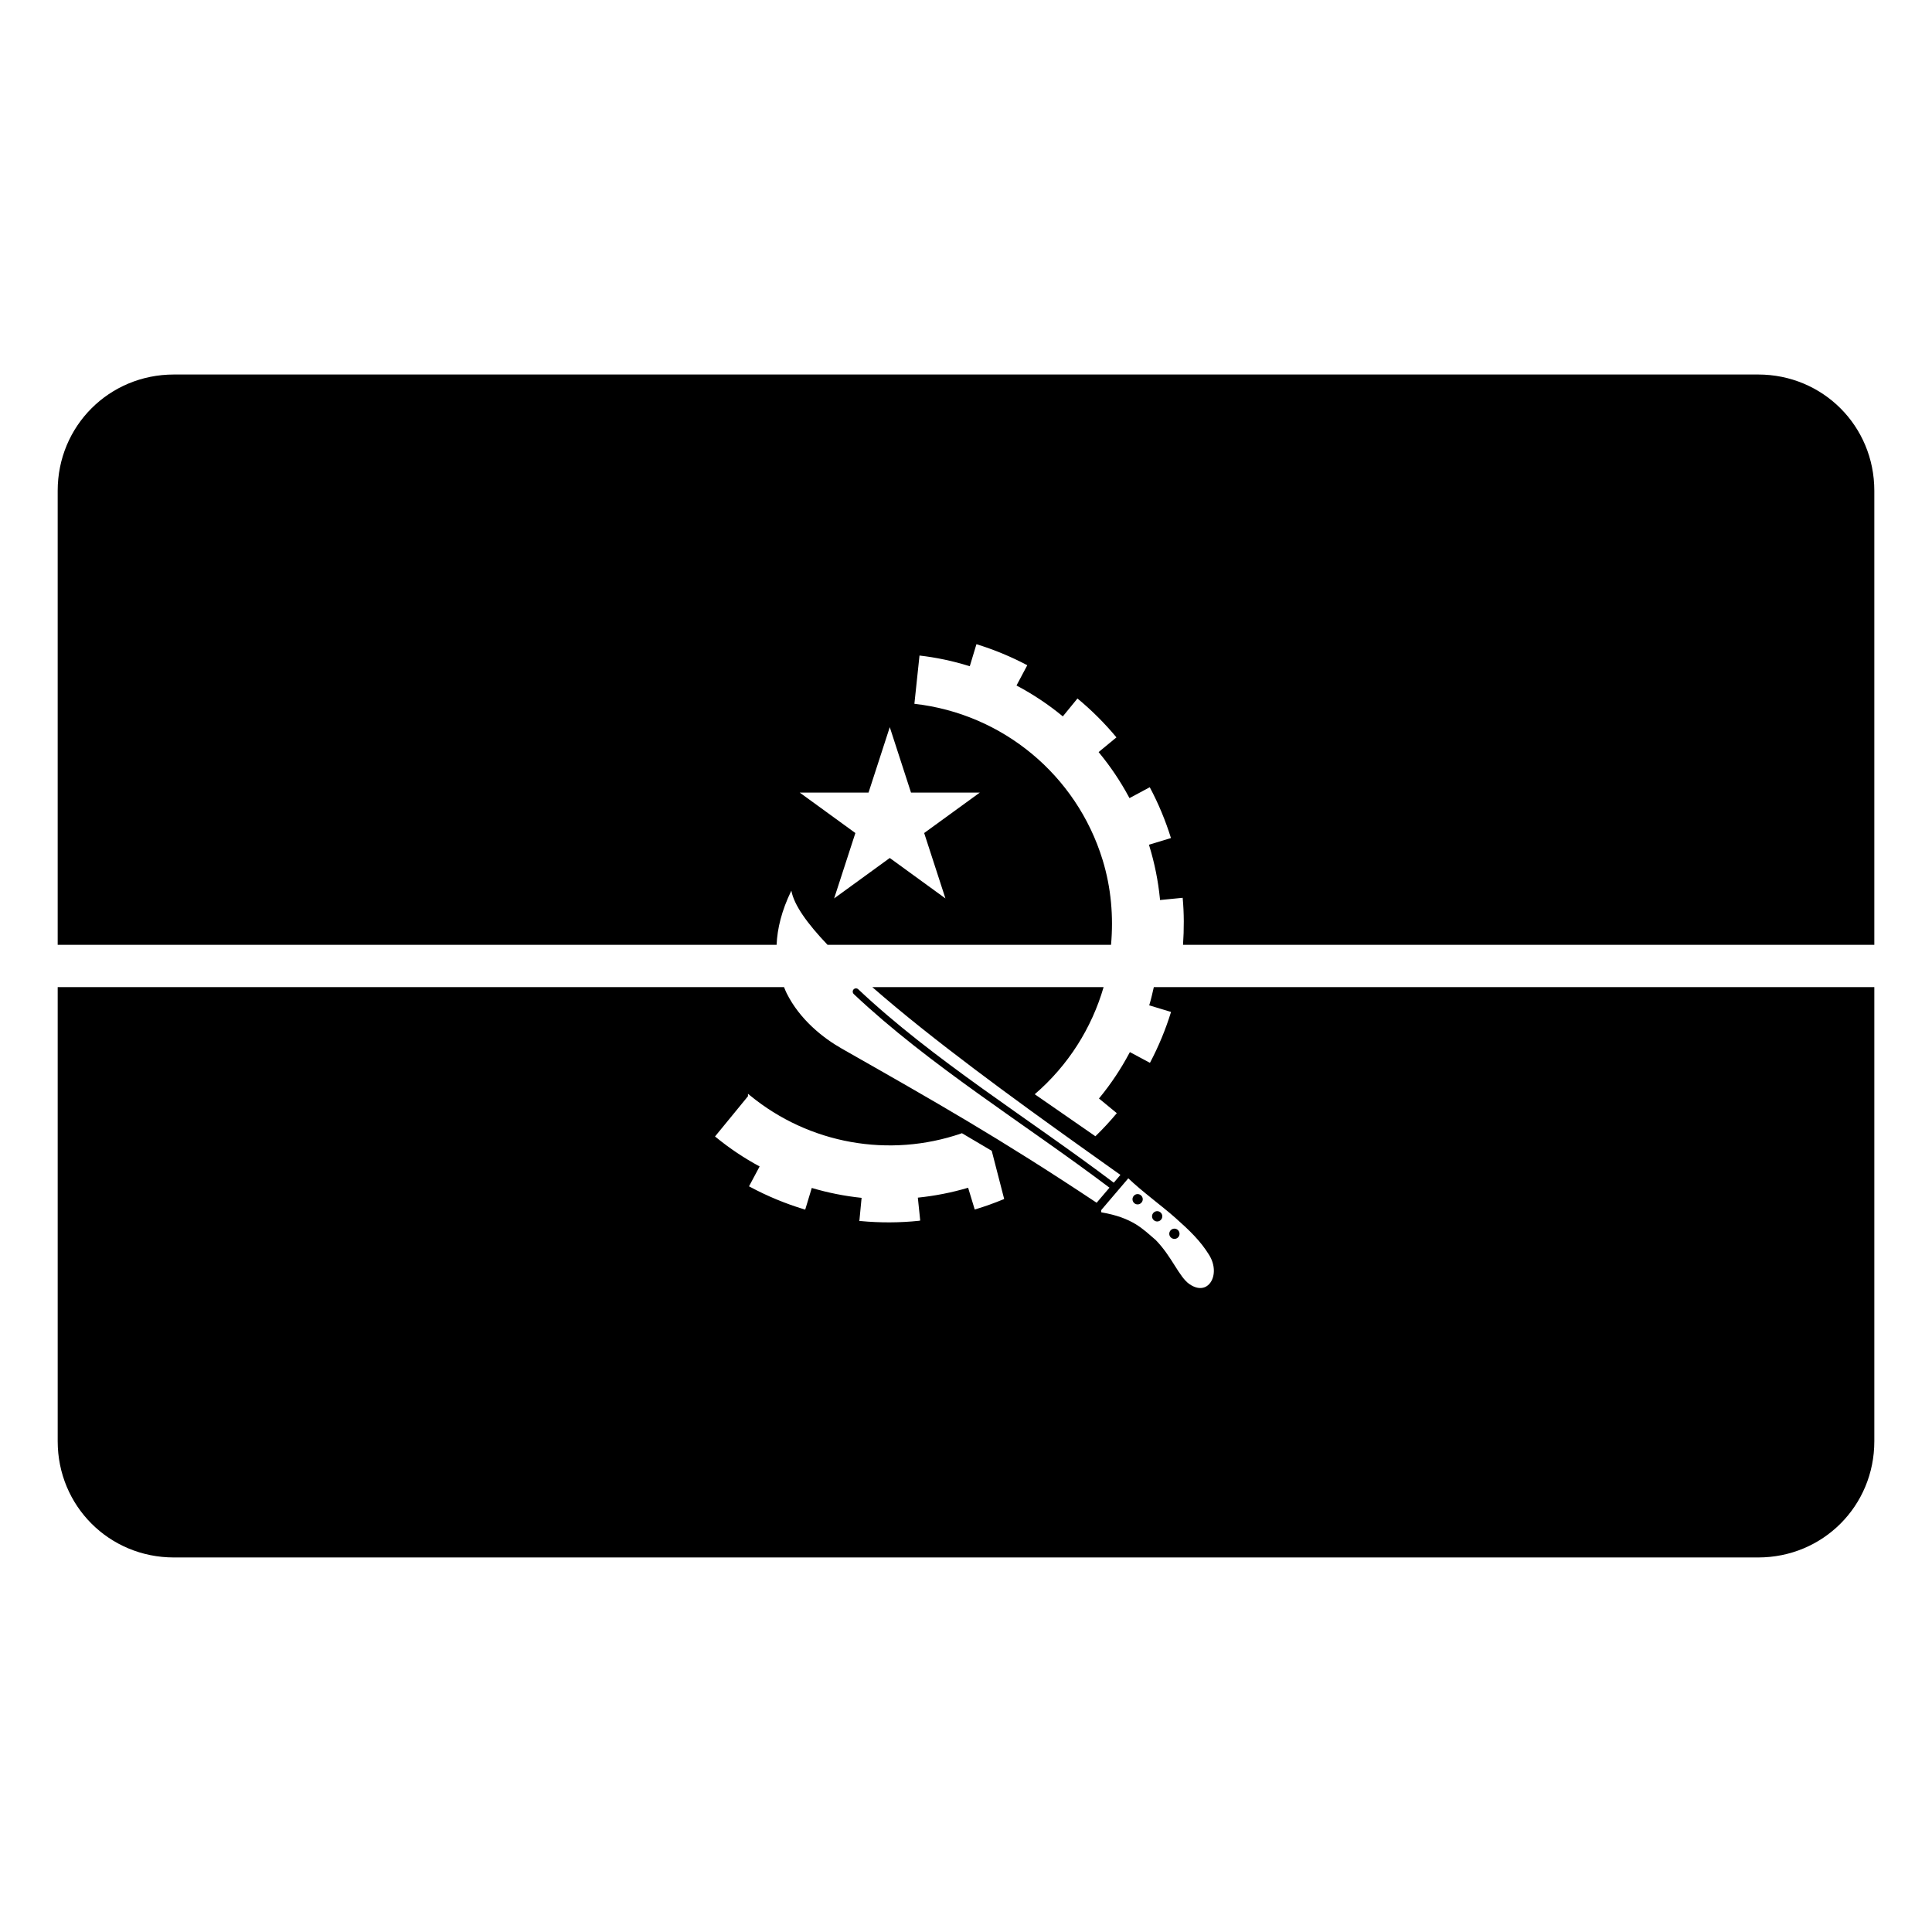 <?xml version="1.0" encoding="UTF-8"?>
<!-- Uploaded to: ICON Repo, www.svgrepo.com, Generator: ICON Repo Mixer Tools -->
<svg fill="#000000" width="800px" height="800px" version="1.1" viewBox="144 144 512 512" xmlns="http://www.w3.org/2000/svg">
 <g>
  <path d="m190.08 243.25c-17.152 0-30.793 13.641-30.793 30.793v120.35h190.52c0.184-4.301 1.328-9.074 3.91-14.363 0.691 3.816 4.211 8.707 9.594 14.363h75.125c0.664-7.461 0.047-15.094-2.242-22.535-6.91-22.488-26.516-38.707-49.871-41.344l1.355-12.789c4.402 0.508 8.746 1.418 12.984 2.731l0.34 0.098 1.762-5.824v-0.012c4.66 1.434 9.168 3.297 13.477 5.574l-2.856 5.371 0.301 0.164c4.144 2.215 8.074 4.828 11.711 7.805l0.262 0.219 3.879-4.742c3.758 3.102 7.219 6.559 10.332 10.305l-4.727 3.894 0.219 0.273c2.973 3.613 5.586 7.512 7.801 11.629l0.164 0.301 5.371-2.883c2.293 4.301 4.168 8.809 5.617 13.461l-5.836 1.777 0.109 0.344c1.395 4.551 2.336 9.23 2.805 13.965l0.027 0.344 6-0.59c0.387 4.148 0.371 8.312 0.094 12.465h183.2v-120.35c0-17.152-13.637-30.793-30.793-30.793zm189.72 93.453 5.629 17.344h18.23l-14.746 10.715 5.633 17.328-14.746-10.715-14.746 10.715 5.629-17.328-13.969-10.152-0.777-0.562h18.23z"/>
  <path d="m159.29 405.6v120.35c0 17.156 13.641 30.793 30.793 30.793h419.84c17.156 0 30.793-13.637 30.793-30.793v-120.35h-190.94c-0.352 1.504-0.676 3.016-1.121 4.496l-0.109 0.328 5.793 1.75c-1.434 4.656-3.312 9.18-5.59 13.488l-5.316-2.844-0.164 0.301c-2.211 4.152-4.824 8.074-7.801 11.715l-0.234 0.273 4.731 3.894c-1.781 2.141-3.672 4.184-5.672 6.121l-16.074-11.137c8.895-7.652 15.113-17.574 18.246-28.387h-61.293c3.984 3.481 8.301 7.07 12.832 10.688 18.48 14.754 39.988 29.84 52.918 39.074l-1.766 2.062c-22.582-17.047-47.762-32.457-67.703-51.25-0.172-0.16-0.395-0.254-0.629-0.246-0.379 0-0.68 0.258-0.793 0.559-0.113 0.309-0.047 0.703 0.23 0.957 20.105 18.949 45.297 34.355 67.762 51.305l-3.402 3.992c-25.992-17.27-42.605-26.668-67.57-40.863-4.879-2.773-11.109-7.652-14.609-14.719-0.246-0.5-0.449-1.035-0.668-1.559zm182.93 28.262 0.574 0.465c15.656 12.824 36.828 16.621 55.965 10.047l0.152-0.07 7.91 4.676 3.297 12.766-0.289 0.121c-2.352 0.973-4.75 1.828-7.188 2.57l-0.328 0.094-1.75-5.766c-4.348 1.289-8.812 2.16-13.324 2.625l0.629 6.066-0.355 0.07c-5.125 0.531-10.285 0.551-15.418 0.066h-0.355l0.59-6.148c-4.473-0.469-8.895-1.344-13.203-2.625l-1.734 5.738-0.344-0.094c-4.93-1.496-9.695-3.477-14.238-5.906l-0.316-0.164 2.816-5.273c-4.09-2.203-7.953-4.781-11.547-7.723l-0.273-0.219 8.73-10.66zm100.77 22.387c3.856 3.672 8.875 7.277 12.531 10.523 3.762 3.336 6.617 6.078 8.926 9.828 1.648 2.68 1.516 5.504 0.41 7.176-0.555 0.828-1.332 1.391-2.281 1.527-0.953 0.145-2.102-0.125-3.379-1.012-1.348-0.934-2.516-2.746-3.879-4.906-1.363-2.156-2.941-4.648-5.18-6.914h-0.027c-3.246-2.762-5.945-5.769-14.227-7.188-0.027-0.035-0.055-0.102-0.07-0.191-0.027-0.184 0.027-0.41 0.082-0.48l7.094-8.32zm2.488 4.195c-0.75 0-1.352 0.621-1.355 1.367 0 0.746 0.605 1.367 1.355 1.367 0.746 0 1.367-0.621 1.367-1.367-0.004-0.746-0.621-1.367-1.367-1.367zm5.191 4.523c-0.746 0-1.367 0.621-1.367 1.367 0 0.746 0.621 1.367 1.367 1.367s1.352-0.621 1.355-1.367c0-0.746-0.605-1.363-1.355-1.367zm4.566 4.633c-0.746 0.004-1.367 0.621-1.367 1.367s0.617 1.352 1.367 1.355c0.75 0 1.352-0.605 1.352-1.355 0-0.746-0.605-1.367-1.352-1.367z"/>
 </g>
</svg>